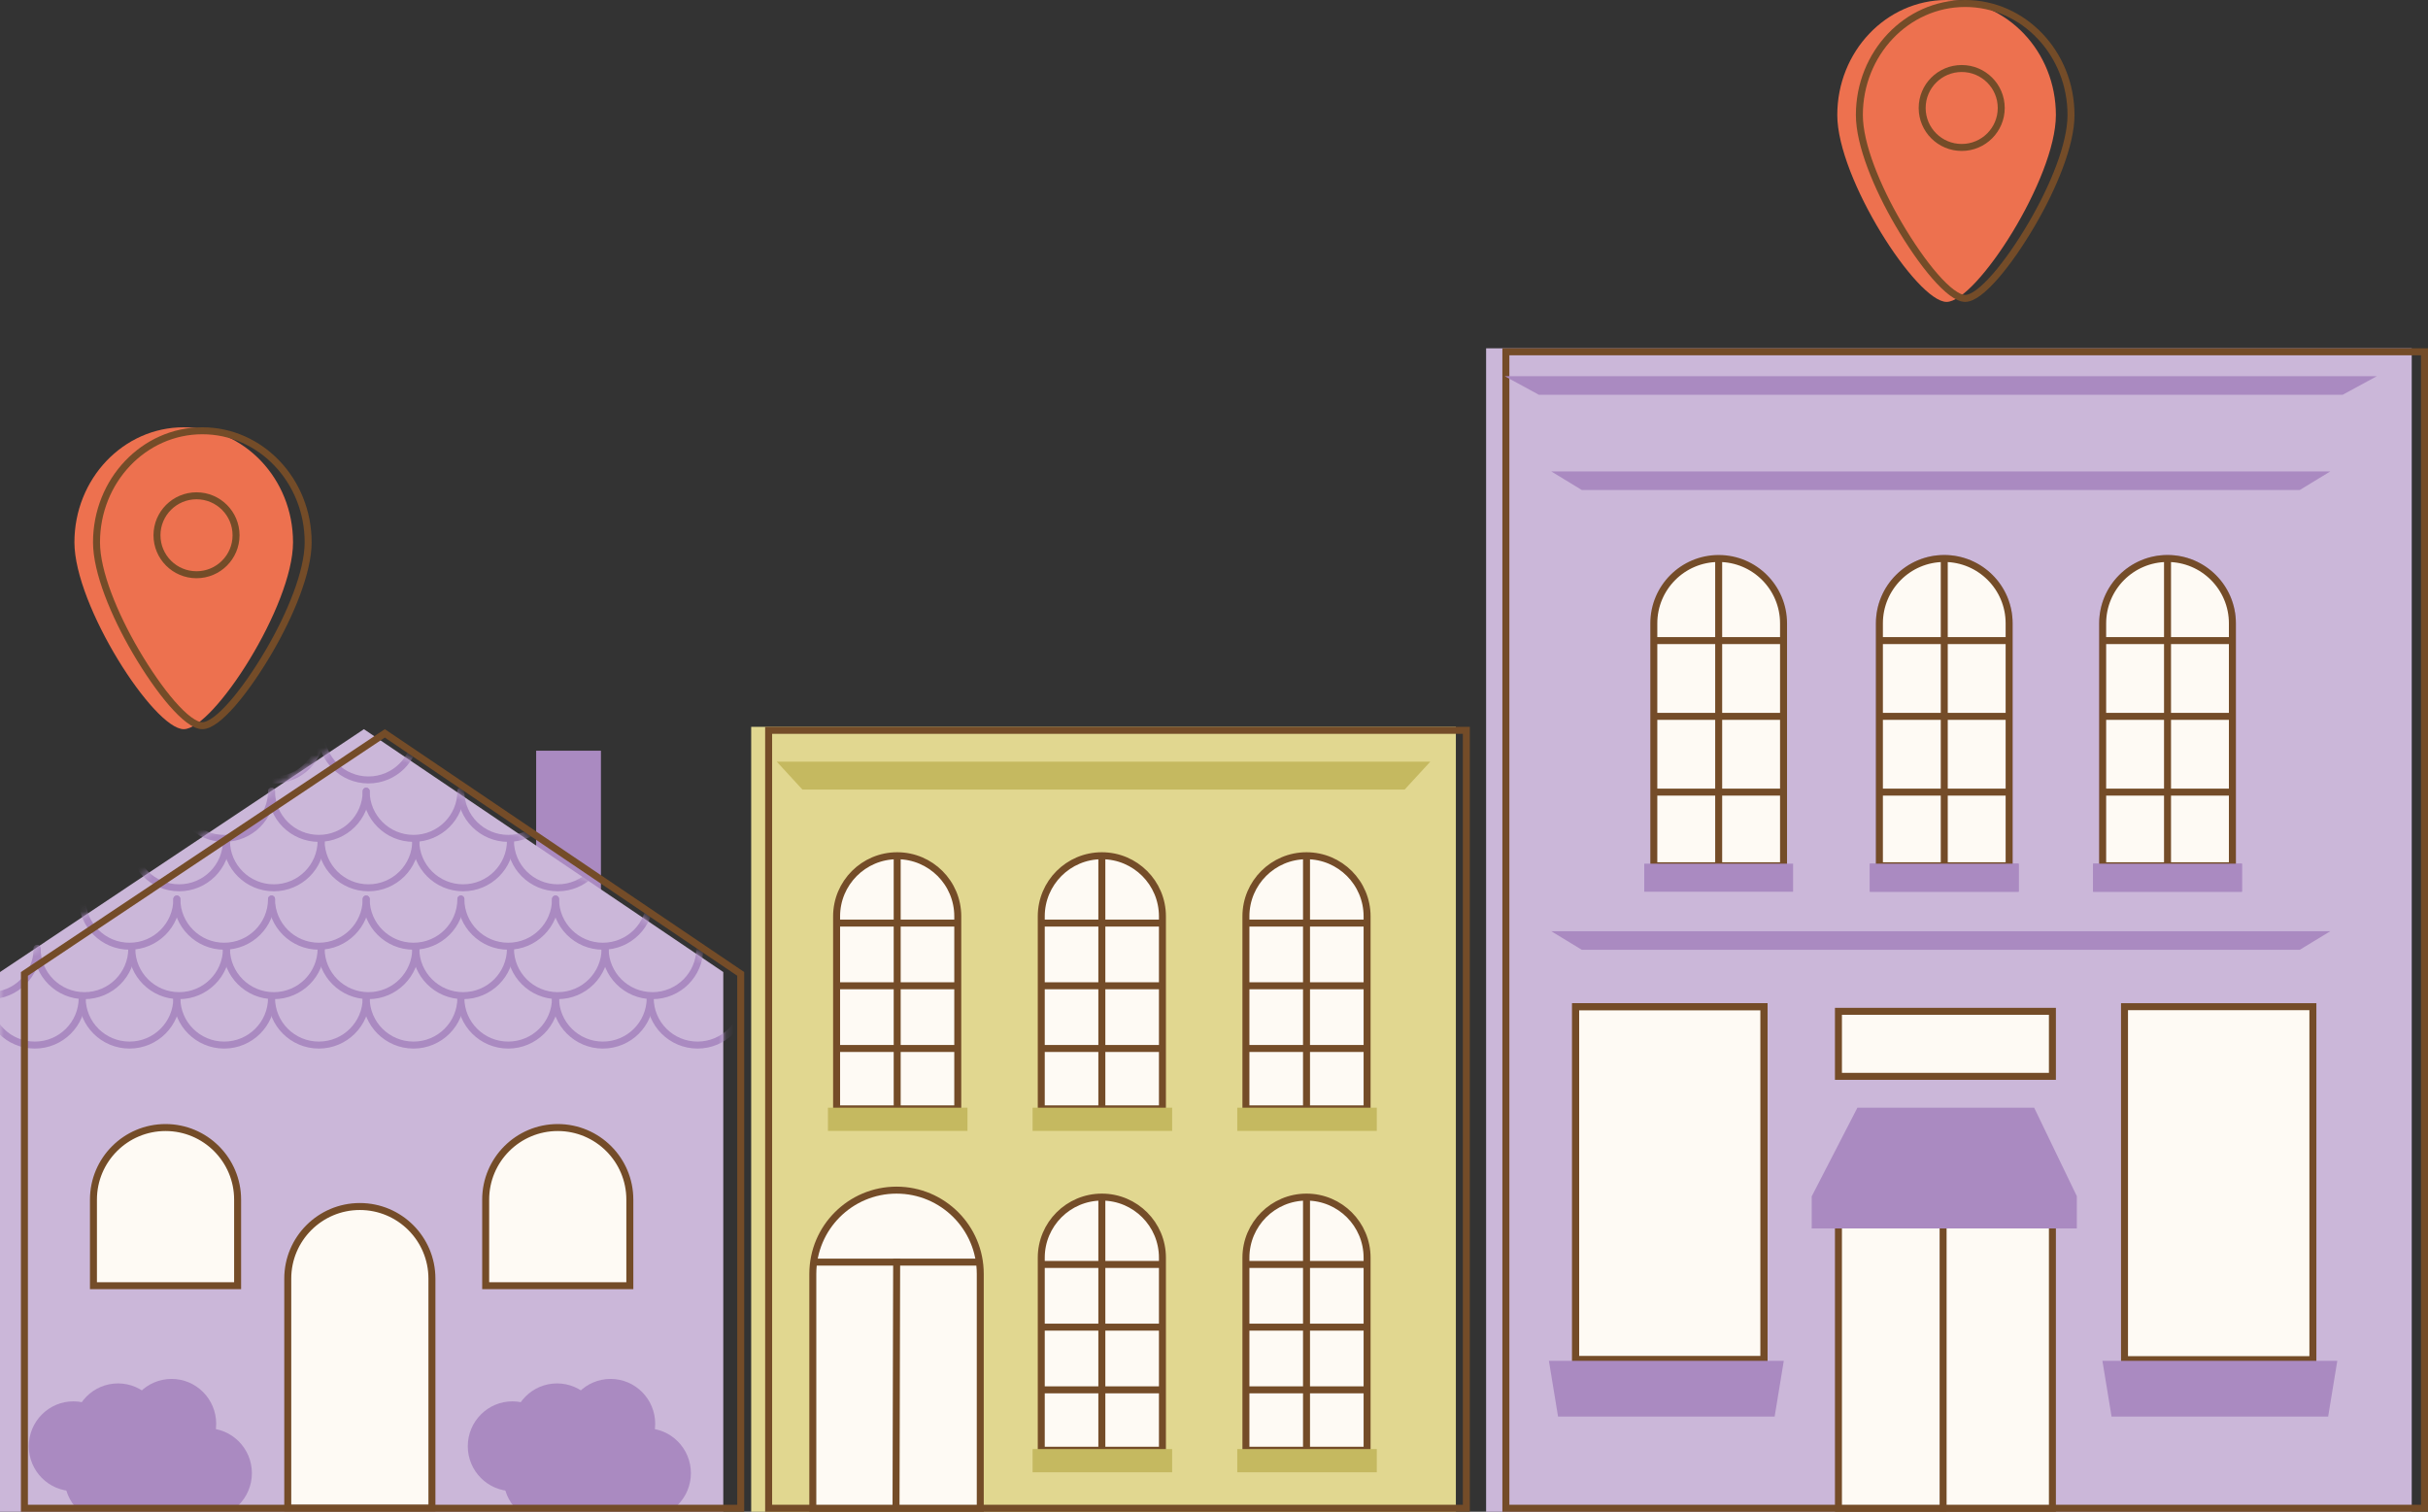 <?xml version="1.0" encoding="UTF-8"?>
<svg width="326px" height="203px" viewBox="0 0 326 203" version="1.1" xmlns="http://www.w3.org/2000/svg" xmlns:xlink="http://www.w3.org/1999/xlink">
    <rect x="0" y="0" width="326" height="203" fill="#333333" stroke="none"/>
    <title>hero-buildings- Mobile</title>
    <defs>
        <polygon id="path-1" points="0 32.613 48.86 4.7136926e-14 97.113 32.613 97.113 105.086 -4.86861675e-14 105.086"></polygon>
    </defs>
    <g id="Daycares" stroke="none" stroke-width="1" fill="none" fill-rule="evenodd">
        <g id="Mobile--Daycares" transform="translate(6, -471)">
            <g id="hero-buildings--Mobile" transform="translate(-6, 471)">
                <g id="Group-10" transform="translate(0, 97.914)">
                    <g id="Group-41">
                        <rect id="Rectangle" fill="#AA8AC1" x="71.989" y="2.892" width="8.697" height="20.728"></rect>
                        <mask id="mask-2" fill="white">
                            <use xlink:href="#path-1"></use>
                        </mask>
                        <use id="Rectangle" fill="#CBB7D9" xlink:href="#path-1"></use>
                        <g id="Group-42" mask="url(#mask-2)" fill="#AA8AC1">
                            <g transform="translate(3.865, 87.25)">
                                <ellipse id="Oval" cx="11.982" cy="6.628" rx="5.991" ry="6.026"></ellipse>
                                <ellipse id="Oval-Copy-4" cx="5.991" cy="9.038" rx="5.991" ry="6.026"></ellipse>
                                <ellipse id="Oval-Copy-7" cx="19.171" cy="6.026" rx="5.991" ry="6.026"></ellipse>
                                <ellipse id="Oval-Copy-8" cx="17.973" cy="12.654" rx="5.991" ry="6.026"></ellipse>
                                <ellipse id="Oval-Copy-9" cx="23.964" cy="12.654" rx="5.991" ry="6.026"></ellipse>
                                <ellipse id="Oval-Copy-11" cx="10.784" cy="13.256" rx="5.991" ry="6.026"></ellipse>
                            </g>
                        </g>
                        <g id="Group-42-Copy" mask="url(#mask-2)" fill="#AA8AC1">
                            <g transform="translate(62.809, 87.25)">
                                <ellipse id="Oval" cx="11.982" cy="6.628" rx="5.991" ry="6.026"></ellipse>
                                <ellipse id="Oval-Copy-4" cx="5.991" cy="9.038" rx="5.991" ry="6.026"></ellipse>
                                <ellipse id="Oval-Copy-7" cx="19.171" cy="6.026" rx="5.991" ry="6.026"></ellipse>
                                <ellipse id="Oval-Copy-8" cx="17.973" cy="12.654" rx="5.991" ry="6.026"></ellipse>
                                <ellipse id="Oval-Copy-9" cx="23.964" cy="12.654" rx="5.991" ry="6.026"></ellipse>
                                <ellipse id="Oval-Copy-11" cx="10.784" cy="13.256" rx="5.991" ry="6.026"></ellipse>
                            </g>
                        </g>
                        <path d="M48.315,64.098 C50.987,64.098 53.407,65.182 55.158,66.933 C56.909,68.684 57.993,71.104 57.993,73.776 L57.993,104.618 L38.637,104.618 L38.637,73.776 C38.637,71.104 39.72,68.684 41.472,66.933 C43.223,65.182 45.643,64.098 48.315,64.098 Z" id="Rectangle-Copy-12" stroke="#744C28" stroke-width="0.937" fill="#FEFAF4" mask="url(#mask-2)"></path>
                        <path d="M22.225,53.493 C24.897,53.493 27.317,54.577 29.068,56.328 C30.819,58.079 31.903,60.499 31.903,63.171 L31.903,74.731 L12.547,74.731 L12.547,63.171 C12.547,60.499 13.63,58.079 15.382,56.328 C17.133,54.577 19.552,53.493 22.225,53.493 Z" id="Rectangle-Copy-18" stroke="#744C28" stroke-width="0.937" fill="#FEFAF4" mask="url(#mask-2)"></path>
                        <path d="M74.888,53.493 C77.561,53.493 79.98,54.577 81.731,56.328 C83.483,58.079 84.566,60.499 84.566,63.171 L84.566,74.731 L65.21,74.731 L65.21,63.171 C65.21,60.499 66.294,58.079 68.045,56.328 C69.796,54.577 72.216,53.493 74.888,53.493 Z" id="Rectangle-Copy-56" stroke="#744C28" stroke-width="0.937" fill="#FEFAF4" mask="url(#mask-2)"></path>
                        <rect id="Rectangle" fill="#AA8AC1" mask="url(#mask-2)" x="9.663" y="75.199" width="24.157" height="5.303"></rect>
                        <rect id="Rectangle-Copy-10" fill="#AA8AC1" mask="url(#mask-2)" x="62.809" y="75.199" width="24.157" height="5.303"></rect>
                        <g id="Group-40" mask="url(#mask-2)" stroke-linecap="round">
                            <g transform="translate(-7.73, 0.482)">
                                <g id="Group-18" transform="translate(6.053, 35.602)">
                                    <path d="M0,2.27373675e-13 C0,3.499 2.845,6.336 6.356,6.336 C9.866,6.336 12.711,3.499 12.711,2.27373675e-13" id="Path" stroke="#AA8AC1" stroke-width="0.937"></path>
                                    <path d="M50.845,2.27373675e-13 C50.845,3.499 53.69,6.336 57.2,6.336 C60.71,6.336 63.556,3.499 63.556,2.27373675e-13" id="Path-Copy-3" stroke="#AA8AC1" stroke-width="0.937"></path>
                                    <path d="M25.422,2.27373675e-13 C25.422,3.499 28.268,6.336 31.778,6.336 C35.288,6.336 38.134,3.499 38.134,2.27373675e-13" id="Path-Copy" stroke="#AA8AC1" stroke-width="0.937"></path>
                                    <path d="M76.267,2.27373675e-13 C76.267,3.499 79.113,6.336 82.623,6.336 C86.133,6.336 88.978,3.499 88.978,2.27373675e-13" id="Path-Copy-4" stroke="#AA8AC1" stroke-width="0.937"></path>
                                    <path d="M12.711,0 C12.711,3.499 15.557,6.336 19.067,6.336 C22.577,6.336 25.422,3.499 25.422,0" id="Path" stroke="#AA8AC1" stroke-width="0.937"></path>
                                    <path d="M63.556,0 C63.556,3.499 66.401,6.336 69.911,6.336 C73.422,6.336 76.267,3.499 76.267,0" id="Path-Copy-5" stroke="#AA8AC1" stroke-width="0.937"></path>
                                    <path d="M38.134,0 C38.134,3.499 40.979,6.336 44.489,6.336 C47.999,6.336 50.845,3.499 50.845,0" id="Path-Copy-2" stroke="#AA8AC1" stroke-width="0.937"></path>
                                    <path d="M88.978,0 C88.978,3.499 91.824,6.336 95.334,6.336 C98.844,6.336 101.689,3.499 101.689,0" id="Path-Copy-6" stroke="#AA8AC1" stroke-width="0.937"></path>
                                </g>
                                <g id="Group-18-Copy-2" transform="translate(18.764, 22.327)">
                                    <path d="M38.134,0 C38.134,3.499 40.979,6.336 44.489,6.336 C47.999,6.336 50.845,3.499 50.845,0" id="Path-Copy-3" stroke="#AA8AC1" stroke-width="0.937"></path>
                                    <path d="M12.711,0 C12.711,3.499 15.557,6.336 19.067,6.336 C22.577,6.336 25.422,3.499 25.422,0" id="Path-Copy" stroke="#AA8AC1" stroke-width="0.937"></path>
                                    <path d="M63.556,0 C63.556,3.499 66.401,6.336 69.911,6.336 C73.422,6.336 76.267,3.499 76.267,0" id="Path-Copy-4" stroke="#AA8AC1" stroke-width="0.937"></path>
                                    <path d="M0,0 C0,3.499 2.845,6.336 6.356,6.336 C9.866,6.336 12.711,3.499 12.711,0" id="Path" stroke="#AA8AC1" stroke-width="0.937"></path>
                                    <path d="M50.845,0 C50.845,3.499 53.69,6.336 57.2,6.336 C60.71,6.336 63.556,3.499 63.556,0" id="Path-Copy-5" stroke="#AA8AC1" stroke-width="0.937"></path>
                                    <path d="M25.422,0 C25.422,3.499 28.268,6.336 31.778,6.336 C35.288,6.336 38.134,3.499 38.134,0" id="Path-Copy-2" stroke="#AA8AC1" stroke-width="0.937"></path>
                                </g>
                                <g id="Group-18-Copy-4" transform="translate(31.475, 7.845)">
                                    <path d="M25.422,0 C25.422,3.499 28.268,6.336 31.778,6.336 C35.288,6.336 38.134,3.499 38.134,0" id="Path-Copy-3" stroke="#AA8AC1" stroke-width="0.937"></path>
                                    <path d="M0,0 C0,3.499 2.845,6.336 6.356,6.336 C9.866,6.336 12.711,3.499 12.711,0" id="Path-Copy" stroke="#AA8AC1" stroke-width="0.937"></path>
                                    <path d="M38.134,0 C38.134,3.499 40.979,6.336 44.489,6.336 C47.999,6.336 50.845,3.499 50.845,0" id="Path-Copy-5" stroke="#AA8AC1" stroke-width="0.937"></path>
                                    <path d="M12.711,0 C12.711,3.499 15.557,6.336 19.067,6.336 C22.577,6.336 25.422,3.499 25.422,0" id="Path-Copy-2" stroke="#AA8AC1" stroke-width="0.937"></path>
                                </g>
                                <g id="Group-18-Copy" transform="translate(0, 28.964)">
                                    <path d="M12.711,2.27373675e-13 C12.711,3.499 15.557,6.336 19.067,6.336 C22.577,6.336 25.422,3.499 25.422,2.27373675e-13" id="Path" stroke="#AA8AC1" stroke-width="0.937"></path>
                                    <path d="M0,2.27373675e-13 C0,3.499 2.845,6.336 6.356,6.336 C9.866,6.336 12.711,3.499 12.711,2.27373675e-13" id="Path-Copy-7" stroke="#AA8AC1" stroke-width="0.937"></path>
                                    <path d="M63.556,2.27373675e-13 C63.556,3.499 66.401,6.336 69.911,6.336 C73.422,6.336 76.267,3.499 76.267,2.27373675e-13" id="Path-Copy-3" stroke="#AA8AC1" stroke-width="0.937"></path>
                                    <path d="M38.134,2.27373675e-13 C38.134,3.499 40.979,6.336 44.489,6.336 C47.999,6.336 50.845,3.499 50.845,2.27373675e-13" id="Path-Copy" stroke="#AA8AC1" stroke-width="0.937"></path>
                                    <path d="M88.978,2.27373675e-13 C88.978,3.499 91.824,6.336 95.334,6.336 C98.844,6.336 101.689,3.499 101.689,2.27373675e-13" id="Path-Copy-4" stroke="#AA8AC1" stroke-width="0.937"></path>
                                    <path d="M25.422,0 C25.422,3.499 28.268,6.336 31.778,6.336 C35.288,6.336 38.134,3.499 38.134,0" id="Path" stroke="#AA8AC1" stroke-width="0.937"></path>
                                    <path d="M76.267,0 C76.267,3.499 79.113,6.336 82.623,6.336 C86.133,6.336 88.978,3.499 88.978,0" id="Path-Copy-5" stroke="#AA8AC1" stroke-width="0.937"></path>
                                    <path d="M50.845,0 C50.845,3.499 53.69,6.336 57.2,6.336 C60.71,6.336 63.556,3.499 63.556,0" id="Path-Copy-2" stroke="#AA8AC1" stroke-width="0.937"></path>
                                </g>
                                <g id="Group-18-Copy-3" transform="translate(25.422, 14.482)">
                                    <path d="M38.134,0 C38.134,3.499 40.979,6.336 44.489,6.336 C47.999,6.336 50.845,3.499 50.845,0" id="Path-Copy-3" stroke="#AA8AC1" stroke-width="0.937"></path>
                                    <path d="M12.711,0 C12.711,3.499 15.557,6.336 19.067,6.336 C22.577,6.336 25.422,3.499 25.422,0" id="Path-Copy" stroke="#AA8AC1" stroke-width="0.937"></path>
                                    <path d="M0,0 C0,3.499 2.845,6.336 6.356,6.336 C9.866,6.336 12.711,3.499 12.711,0" id="Path" stroke="#AA8AC1" stroke-width="0.937"></path>
                                    <path d="M50.845,0 C50.845,3.499 53.69,6.336 57.2,6.336 C60.71,6.336 63.556,3.499 63.556,0" id="Path-Copy-5" stroke="#AA8AC1" stroke-width="0.937"></path>
                                    <path d="M25.422,0 C25.422,3.499 28.268,6.336 31.778,6.336 C35.288,6.336 38.134,3.499 38.134,0" id="Path-Copy-2" stroke="#AA8AC1" stroke-width="0.937"></path>
                                </g>
                                <g id="Group-18-Copy-5" transform="translate(38.133, 0)">
                                    <path d="M0,0 C0,3.499 2.845,6.336 6.356,6.336 C9.866,6.336 12.711,3.499 12.711,0" id="Path-Copy" stroke="#AA8AC1" stroke-width="0.937"></path>
                                    <path d="M12.711,0 C12.711,3.499 15.557,6.336 19.067,6.336 C22.577,6.336 25.422,3.499 25.422,0" id="Path-Copy-2" stroke="#AA8AC1" stroke-width="0.937"></path>
                                </g>
                            </g>
                        </g>
                    </g>
                    <path d="M51.669,0.564 L99.455,32.862 L99.455,104.618 L3.279,104.618 L3.279,32.863 L51.669,0.564 Z" id="Rectangle-Copy-64" stroke="#744C28" stroke-width="0.937"></path>
                </g>
                <g id="Group-28" transform="translate(100.86, 97.602)">
                    <rect id="Rectangle-Copy-21" fill="#E1D790" x="0" y="0" width="94.615" height="105.398"></rect>
                    <rect id="Rectangle-Copy-60" stroke="#744C28" stroke-width="0.937" x="2.342" y="0.468" width="93.678" height="104.461"></rect>
                    <polygon id="Rectangle-Copy-15" fill="#C5B960" points="3.435 4.677 91.18 4.677 87.739 8.419 6.876 8.419"></polygon>
                    <g id="Group-16-Copy-7" transform="translate(10.305, 16.839)">
                        <g id="Group-15">
                            <path d="M9.298,0.468 C11.544,0.468 13.578,1.379 15.05,2.851 C16.522,4.323 17.432,6.357 17.432,8.603 L17.432,34.456 L1.163,34.456 L1.163,8.603 C1.163,6.357 2.074,4.323 3.546,2.851 C5.018,1.379 7.051,0.468 9.298,0.468 Z" id="Rectangle-Copy-11" stroke="#744C28" stroke-width="0.937" fill="#FEFAF4"></path>
                            <line x1="9.298" y1="0.78" x2="9.298" y2="34.769" id="Line-Copy" stroke="#744C28" stroke-width="0.937" stroke-linecap="square"></line>
                            <line x1="1.651" y1="9.511" x2="17.327" y2="9.511" id="Line-2-Copy-3" stroke="#744C28" stroke-width="0.937" stroke-linecap="square"></line>
                            <line x1="1.651" y1="17.93" x2="17.327" y2="17.93" id="Line-2-Copy-4" stroke="#744C28" stroke-width="0.937" stroke-linecap="square"></line>
                            <line x1="1.651" y1="26.349" x2="17.327" y2="26.349" id="Line-2-Copy-5" stroke="#744C28" stroke-width="0.937" stroke-linecap="square"></line>
                            <rect id="Rectangle-Copy-17" fill="#C5B960" x="0" y="34.301" width="18.736" height="3.118"></rect>
                        </g>
                        <g id="Group-15-Copy-3" transform="translate(27.479, 0)">
                            <path d="M9.298,0.468 C11.544,0.468 13.578,1.379 15.05,2.851 C16.522,4.323 17.432,6.357 17.432,8.603 L17.432,34.456 L1.163,34.456 L1.163,8.603 C1.163,6.357 2.074,4.323 3.546,2.851 C5.018,1.379 7.051,0.468 9.298,0.468 Z" id="Rectangle-Copy-11" stroke="#744C28" stroke-width="0.937" fill="#FEFAF4"></path>
                            <line x1="9.298" y1="0.78" x2="9.298" y2="34.769" id="Line-Copy" stroke="#744C28" stroke-width="0.937" stroke-linecap="square"></line>
                            <line x1="1.651" y1="9.511" x2="17.327" y2="9.511" id="Line-2-Copy-3" stroke="#744C28" stroke-width="0.937" stroke-linecap="square"></line>
                            <line x1="1.651" y1="17.93" x2="17.327" y2="17.93" id="Line-2-Copy-4" stroke="#744C28" stroke-width="0.937" stroke-linecap="square"></line>
                            <line x1="1.651" y1="26.349" x2="17.327" y2="26.349" id="Line-2-Copy-5" stroke="#744C28" stroke-width="0.937" stroke-linecap="square"></line>
                            <rect id="Rectangle-Copy-17" fill="#C5B960" x="0" y="34.301" width="18.736" height="3.118"></rect>
                        </g>
                        <g id="Group-15-Copy-5" transform="translate(27.479, 45.839)">
                            <path d="M9.298,0.468 C11.544,0.468 13.578,1.379 15.05,2.851 C16.522,4.323 17.432,6.357 17.432,8.603 L17.432,34.456 L1.163,34.456 L1.163,8.603 C1.163,6.357 2.074,4.323 3.546,2.851 C5.018,1.379 7.051,0.468 9.298,0.468 Z" id="Rectangle-Copy-11" stroke="#744C28" stroke-width="0.937" fill="#FEFAF4"></path>
                            <line x1="9.298" y1="0.78" x2="9.298" y2="34.769" id="Line-Copy" stroke="#744C28" stroke-width="0.937" stroke-linecap="square"></line>
                            <line x1="1.651" y1="9.511" x2="17.327" y2="9.511" id="Line-2-Copy-3" stroke="#744C28" stroke-width="0.937" stroke-linecap="square"></line>
                            <line x1="1.651" y1="17.93" x2="17.327" y2="17.93" id="Line-2-Copy-4" stroke="#744C28" stroke-width="0.937" stroke-linecap="square"></line>
                            <line x1="1.651" y1="26.349" x2="17.327" y2="26.349" id="Line-2-Copy-5" stroke="#744C28" stroke-width="0.937" stroke-linecap="square"></line>
                            <rect id="Rectangle-Copy-17" fill="#C5B960" x="0" y="34.301" width="18.736" height="3.118"></rect>
                        </g>
                        <g id="Group-15-Copy-4" transform="translate(54.958, 0)">
                            <path d="M9.298,0.468 C11.544,0.468 13.578,1.379 15.05,2.851 C16.522,4.323 17.432,6.357 17.432,8.603 L17.432,34.456 L1.163,34.456 L1.163,8.603 C1.163,6.357 2.074,4.323 3.546,2.851 C5.018,1.379 7.051,0.468 9.298,0.468 Z" id="Rectangle-Copy-11" stroke="#744C28" stroke-width="0.937" fill="#FEFAF4"></path>
                            <line x1="9.298" y1="0.78" x2="9.298" y2="34.769" id="Line-Copy" stroke="#744C28" stroke-width="0.937" stroke-linecap="square"></line>
                            <line x1="1.651" y1="9.511" x2="17.327" y2="9.511" id="Line-2-Copy-3" stroke="#744C28" stroke-width="0.937" stroke-linecap="square"></line>
                            <line x1="1.651" y1="17.93" x2="17.327" y2="17.93" id="Line-2-Copy-4" stroke="#744C28" stroke-width="0.937" stroke-linecap="square"></line>
                            <line x1="1.651" y1="26.349" x2="17.327" y2="26.349" id="Line-2-Copy-5" stroke="#744C28" stroke-width="0.937" stroke-linecap="square"></line>
                            <rect id="Rectangle-Copy-17" fill="#C5B960" x="0" y="34.301" width="18.736" height="3.118"></rect>
                        </g>
                        <g id="Group-15-Copy-6" transform="translate(54.958, 45.839)">
                            <path d="M9.298,0.468 C11.544,0.468 13.578,1.379 15.05,2.851 C16.522,4.323 17.432,6.357 17.432,8.603 L17.432,34.456 L1.163,34.456 L1.163,8.603 C1.163,6.357 2.074,4.323 3.546,2.851 C5.018,1.379 7.051,0.468 9.298,0.468 Z" id="Rectangle-Copy-11" stroke="#744C28" stroke-width="0.937" fill="#FEFAF4"></path>
                            <line x1="9.298" y1="0.78" x2="9.298" y2="34.769" id="Line-Copy" stroke="#744C28" stroke-width="0.937" stroke-linecap="square"></line>
                            <line x1="1.651" y1="9.511" x2="17.327" y2="9.511" id="Line-2-Copy-3" stroke="#744C28" stroke-width="0.937" stroke-linecap="square"></line>
                            <line x1="1.651" y1="17.93" x2="17.327" y2="17.93" id="Line-2-Copy-4" stroke="#744C28" stroke-width="0.937" stroke-linecap="square"></line>
                            <line x1="1.651" y1="26.349" x2="17.327" y2="26.349" id="Line-2-Copy-5" stroke="#744C28" stroke-width="0.937" stroke-linecap="square"></line>
                            <rect id="Rectangle-Copy-17" fill="#C5B960" x="0" y="34.301" width="18.736" height="3.118"></rect>
                        </g>
                    </g>
                    <g id="Group-20" transform="translate(7.806, 61.742)" stroke="#744C28" stroke-width="0.937">
                        <g id="Group-15-Copy-9">
                            <path d="M11.71,0.468 C14.814,0.468 17.624,1.727 19.659,3.761 C21.693,5.795 22.951,8.606 22.951,11.71 L22.951,43.188 L0.468,43.188 L0.468,11.71 C0.468,8.606 1.727,5.795 3.761,3.761 C5.795,1.727 8.606,0.468 11.71,0.468 Z" id="Rectangle-Copy-11" fill="#FEFAF4"></path>
                            <line x1="11.726" y1="10.134" x2="11.64" y2="42.876" id="Line-Copy" fill="#D8D8D8" stroke-linecap="square"></line>
                            <line x1="0.956" y1="10.134" x2="22.569" y2="10.134" id="Line-2-Copy-3" fill="#D8D8D8" stroke-linecap="square"></line>
                        </g>
                    </g>
                </g>
                <g id="Group-11" transform="translate(199.535, 46.774)">
                    <rect id="Rectangle" fill="#CBB7D9" x="0" y="0" width="124.28" height="156.226"></rect>
                    <rect id="Rectangle-Copy-57" stroke="#744C28" stroke-width="0.937" x="2.654" y="0.468" width="123.343" height="155.289"></rect>
                    <rect id="Rectangle" stroke="#744C28" stroke-width="0.937" fill="#FEFAF4" x="12.022" y="88.404" width="25.293" height="47.397"></rect>
                    <rect id="Rectangle-Copy-20" stroke="#744C28" stroke-width="0.937" x="12.022" y="88.404" width="25.293" height="47.397"></rect>
                    <rect id="Rectangle-Copy-13" stroke="#744C28" stroke-width="0.937" fill="#FEFAF4" x="47.307" y="117.404" width="28.728" height="38.354"></rect>
                    <rect id="Rectangle-Copy-14" stroke="#744C28" stroke-width="0.937" fill="#FEFAF4" x="47.307" y="89.028" width="28.728" height="8.73"></rect>
                    <rect id="Rectangle-Copy-9" stroke="#744C28" stroke-width="0.937" fill="#FEFAF4" x="85.716" y="88.404" width="25.293" height="47.397"></rect>
                    <g id="Group-17" transform="translate(51.523, 27.753)">
                        <path d="M9.992,0.468 C12.397,0.468 14.574,1.443 16.15,3.019 C17.726,4.595 18.701,6.772 18.701,9.177 L18.701,41.732 L1.284,41.732 L1.284,9.177 C1.284,6.772 2.259,4.595 3.835,3.019 C5.411,1.443 7.588,0.468 9.992,0.468 Z" id="Rectangle-Copy-11" stroke="#AD8FC3" stroke-width="0.937" fill="#FEFAF4"></path>
                        <line x1="9.992" y1="0.942" x2="9.992" y2="42.012" id="Line-Copy" stroke="#AD8FC3" stroke-width="0.937" stroke-linecap="square"></line>
                        <line x1="1.835" y1="11.492" x2="18.557" y2="11.492" id="Line-2-Copy-3" stroke="#AD8FC3" stroke-width="0.937" stroke-linecap="square"></line>
                        <line x1="1.835" y1="21.666" x2="18.557" y2="21.666" id="Line-2-Copy-4" stroke="#AD8FC3" stroke-width="0.937" stroke-linecap="square"></line>
                        <line x1="1.835" y1="31.839" x2="18.557" y2="31.839" id="Line-2-Copy-5" stroke="#AD8FC3" stroke-width="0.937" stroke-linecap="square"></line>
                        <rect id="Rectangle-Copy-17" fill="#AA8AC1" x="0" y="41.447" width="19.985" height="3.768"></rect>
                    </g>
                    <g id="Group-17-Copy-2" transform="translate(81.5, 27.753)">
                        <path d="M9.992,0.468 C12.397,0.468 14.574,1.443 16.15,3.019 C17.726,4.595 18.701,6.772 18.701,9.177 L18.701,41.732 L1.284,41.732 L1.284,9.177 C1.284,6.772 2.259,4.595 3.835,3.019 C5.411,1.443 7.588,0.468 9.992,0.468 Z" id="Rectangle-Copy-11" stroke="#AD8FC3" stroke-width="0.937" fill="#FEFAF4"></path>
                        <line x1="9.992" y1="0.942" x2="9.992" y2="42.012" id="Line-Copy" stroke="#AD8FC3" stroke-width="0.937" stroke-linecap="square"></line>
                        <line x1="1.835" y1="11.492" x2="18.557" y2="11.492" id="Line-2-Copy-3" stroke="#AD8FC3" stroke-width="0.937" stroke-linecap="square"></line>
                        <line x1="1.835" y1="21.666" x2="18.557" y2="21.666" id="Line-2-Copy-4" stroke="#AD8FC3" stroke-width="0.937" stroke-linecap="square"></line>
                        <line x1="1.835" y1="31.839" x2="18.557" y2="31.839" id="Line-2-Copy-5" stroke="#AD8FC3" stroke-width="0.937" stroke-linecap="square"></line>
                        <rect id="Rectangle-Copy-17" fill="#AA8AC1" x="0" y="41.447" width="19.985" height="3.768"></rect>
                    </g>
                    <g id="Group-17-Copy" transform="translate(21.234, 27.753)">
                        <path d="M9.992,0.468 C12.397,0.468 14.574,1.443 16.15,3.019 C17.726,4.595 18.701,6.772 18.701,9.177 L18.701,41.732 L1.284,41.732 L1.284,9.177 C1.284,6.772 2.259,4.595 3.835,3.019 C5.411,1.443 7.588,0.468 9.992,0.468 Z" id="Rectangle-Copy-11" stroke="#744C28" stroke-width="0.937" fill="#FEFAF4"></path>
                        <line x1="9.992" y1="0.942" x2="9.992" y2="42.012" id="Line-Copy" stroke="#744C28" stroke-width="0.937" stroke-linecap="square"></line>
                        <line x1="1.835" y1="11.492" x2="18.557" y2="11.492" id="Line-2-Copy-3" stroke="#744C28" stroke-width="0.937" stroke-linecap="square"></line>
                        <line x1="1.835" y1="21.666" x2="18.557" y2="21.666" id="Line-2-Copy-4" stroke="#744C28" stroke-width="0.937" stroke-linecap="square"></line>
                        <line x1="1.835" y1="31.839" x2="18.557" y2="31.839" id="Line-2-Copy-5" stroke="#744C28" stroke-width="0.937" stroke-linecap="square"></line>
                        <rect id="Rectangle-Copy-17" fill="#AA8AC1" x="0" y="41.447" width="19.985" height="3.768"></rect>
                    </g>
                    <g id="Group-17-Copy-5" transform="translate(51.523, 27.753)">
                        <path d="M9.992,0.468 C12.397,0.468 14.574,1.443 16.15,3.019 C17.726,4.595 18.701,6.772 18.701,9.177 L18.701,41.732 L1.284,41.732 L1.284,9.177 C1.284,6.772 2.259,4.595 3.835,3.019 C5.411,1.443 7.588,0.468 9.992,0.468 Z" id="Rectangle-Copy-11" stroke="#744C28" stroke-width="0.937" fill="#FEFAF4"></path>
                        <line x1="9.992" y1="0.942" x2="9.992" y2="42.012" id="Line-Copy" stroke="#744C28" stroke-width="0.937" stroke-linecap="square"></line>
                        <line x1="1.835" y1="11.492" x2="18.557" y2="11.492" id="Line-2-Copy-3" stroke="#744C28" stroke-width="0.937" stroke-linecap="square"></line>
                        <line x1="1.835" y1="21.666" x2="18.557" y2="21.666" id="Line-2-Copy-4" stroke="#744C28" stroke-width="0.937" stroke-linecap="square"></line>
                        <line x1="1.835" y1="31.839" x2="18.557" y2="31.839" id="Line-2-Copy-5" stroke="#744C28" stroke-width="0.937" stroke-linecap="square"></line>
                        <rect id="Rectangle-Copy-17" fill="#AA8AC1" x="0" y="41.447" width="19.985" height="3.768"></rect>
                    </g>
                    <g id="Group-17-Copy-6" transform="translate(81.5, 27.753)">
                        <path d="M9.992,0.468 C12.397,0.468 14.574,1.443 16.15,3.019 C17.726,4.595 18.701,6.772 18.701,9.177 L18.701,41.732 L1.284,41.732 L1.284,9.177 C1.284,6.772 2.259,4.595 3.835,3.019 C5.411,1.443 7.588,0.468 9.992,0.468 Z" id="Rectangle-Copy-11" stroke="#744C28" stroke-width="0.937" fill="#FEFAF4"></path>
                        <line x1="9.992" y1="0.942" x2="9.992" y2="42.012" id="Line-Copy" stroke="#744C28" stroke-width="0.937" stroke-linecap="square"></line>
                        <line x1="1.835" y1="11.492" x2="18.557" y2="11.492" id="Line-2-Copy-3" stroke="#744C28" stroke-width="0.937" stroke-linecap="square"></line>
                        <line x1="1.835" y1="21.666" x2="18.557" y2="21.666" id="Line-2-Copy-4" stroke="#744C28" stroke-width="0.937" stroke-linecap="square"></line>
                        <line x1="1.835" y1="31.839" x2="18.557" y2="31.839" id="Line-2-Copy-5" stroke="#744C28" stroke-width="0.937" stroke-linecap="square"></line>
                        <rect id="Rectangle-Copy-17" fill="#AA8AC1" x="0" y="41.447" width="19.985" height="3.768"></rect>
                    </g>
                    <line x1="61.359" y1="118.059" x2="61.359" y2="155.726" id="Line-Copy-3" stroke="#744C28" stroke-width="0.937" stroke-linecap="square"></line>
                    <polygon id="Rectangle" fill="#AA8AC1" points="8.743 16.527 113.351 16.527 109.248 19.022 12.846 19.022"></polygon>
                    <polygon id="Rectangle-Copy-19" fill="#AA8AC1" points="8.743 78.269 113.351 78.269 109.248 80.763 12.846 80.763"></polygon>
                    <polygon id="Rectangle" fill="#AA8AC1" points="49.854 101.968 73.586 101.968 79.314 113.846 79.314 118.183 43.716 118.183 43.716 113.88"></polygon>
                    <polygon id="Rectangle-Copy-15" fill="#AA8AC1" points="2.498 3.742 119.596 3.742 115.004 6.237 7.09 6.237"></polygon>
                    <polygon id="Rectangle" fill="#AA8AC1" points="8.431 135.957 39.969 135.957 38.741 143.441 9.66 143.441"></polygon>
                    <polygon id="Rectangle-Copy-16" fill="#AA8AC1" points="82.749 135.957 114.287 135.957 113.059 143.441 83.978 143.441"></polygon>
                </g>
                <g id="Map-Pin-2" transform="translate(246.686, 0)">
                    <path d="M14.676,40.538 C18.672,40.538 29.352,23.972 29.352,15.443 C29.352,6.914 22.782,0 14.676,0 C6.571,0 0,6.914 0,15.443 C0,23.972 10.681,40.538 14.676,40.538 Z" id="Oval" fill="#ED714F"></path>
                    <path d="M17.174,0.468 C21.095,0.468 24.643,2.143 27.212,4.846 C29.79,7.558 31.382,11.305 31.382,15.443 C31.382,19.412 29.014,25.143 26.122,30.088 C22.985,35.451 19.218,40.069 17.174,40.069 C15.13,40.069 11.363,35.451 8.226,30.088 C5.335,25.143 2.966,19.412 2.966,15.443 C2.966,11.305 4.559,7.558 7.136,4.846 C9.705,2.143 13.254,0.468 17.174,0.468 Z" id="Oval-Copy-3" stroke="#744C28" stroke-width="0.937"></path>
                    <ellipse id="Oval" stroke="#744C28" stroke-width="0.937" cx="16.706" cy="14.5" rx="5.308" ry="5.3"></ellipse>
                </g>
                <g id="Map-Pin-1" transform="translate(9.992, 57.376)">
                    <path d="M14.676,40.538 C18.672,40.538 29.352,23.972 29.352,15.443 C29.352,6.914 22.782,0 14.676,0 C6.571,0 0,6.914 0,15.443 C0,23.972 10.681,40.538 14.676,40.538 Z" id="Oval" fill="#ED714F"></path>
                    <path d="M17.174,0.468 C21.095,0.468 24.643,2.143 27.212,4.846 C29.79,7.558 31.382,11.305 31.382,15.443 C31.382,19.412 29.014,25.143 26.122,30.088 C22.985,35.451 19.218,40.069 17.174,40.069 C15.13,40.069 11.363,35.451 8.226,30.088 C5.335,25.143 2.966,19.412 2.966,15.443 C2.966,11.305 4.559,7.558 7.136,4.846 C9.705,2.143 13.254,0.468 17.174,0.468 Z" id="Oval-Copy-3" stroke="#744C28" stroke-width="0.937"></path>
                    <ellipse id="Oval" stroke="#744C28" stroke-width="0.937" cx="16.394" cy="14.5" rx="5.308" ry="5.3"></ellipse>
                </g>
            </g>
        </g>
    </g>
</svg>